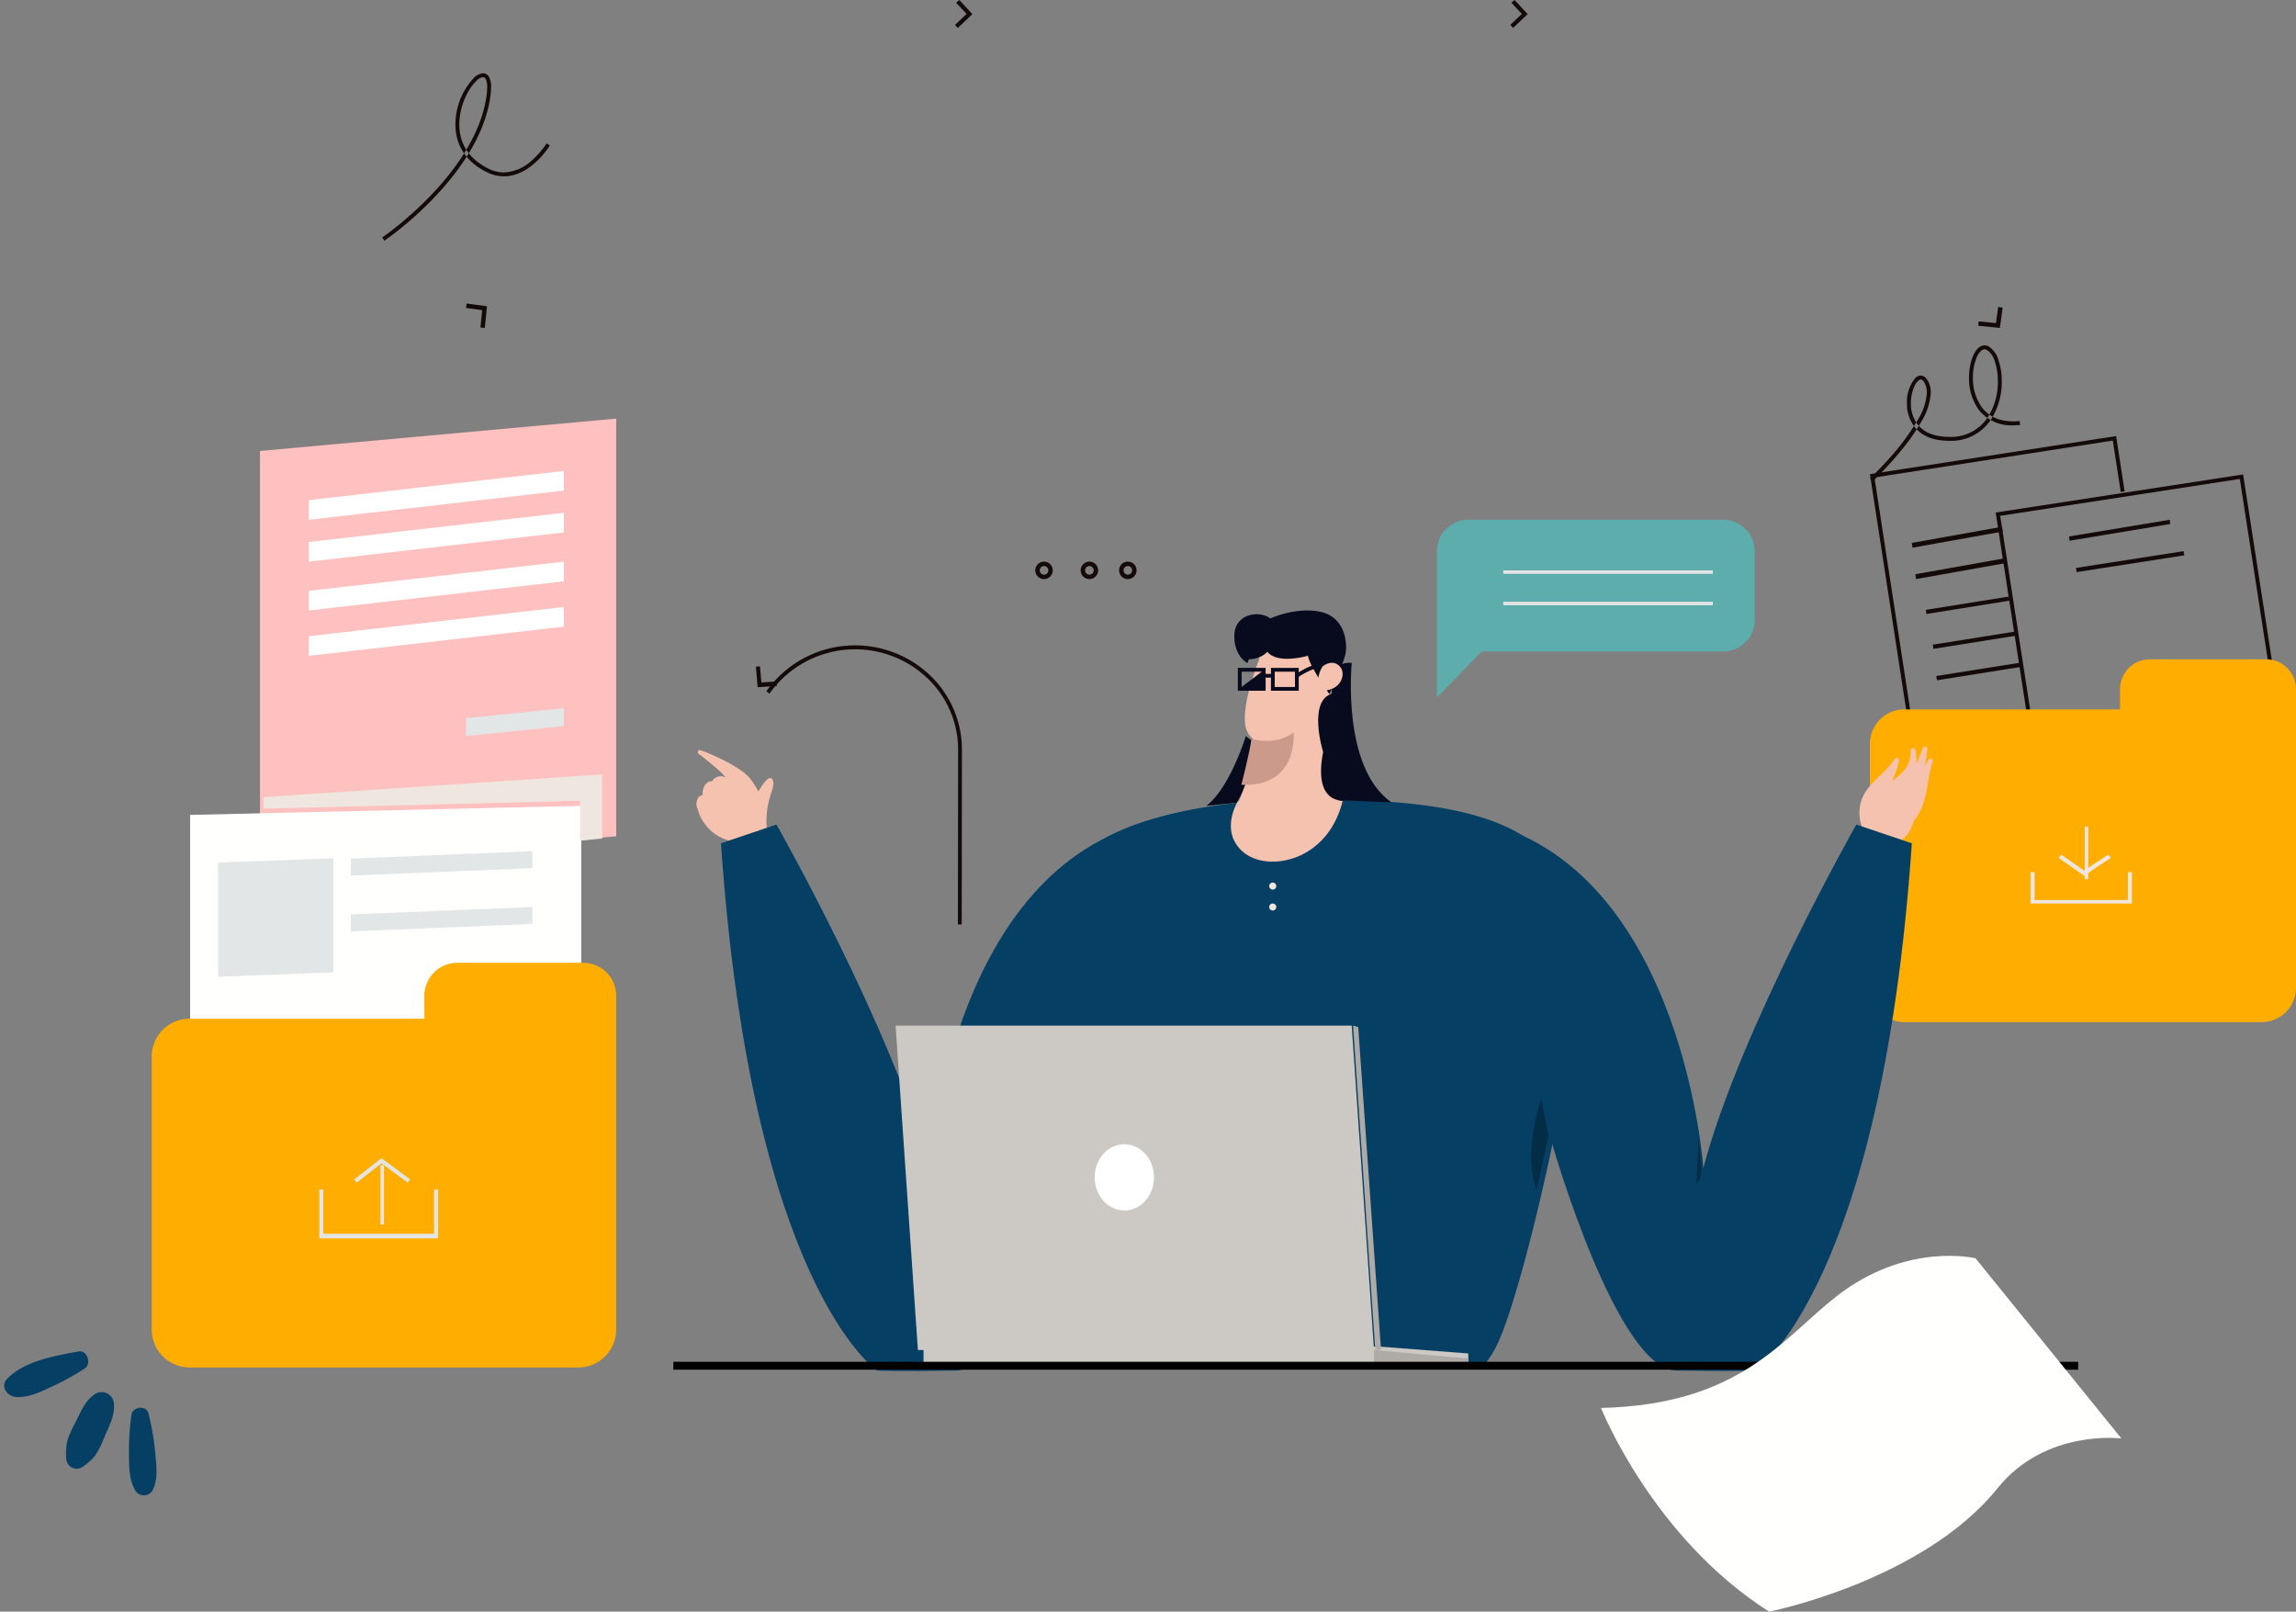 <svg xmlns="http://www.w3.org/2000/svg" width="523.272" height="367.26"><rect width="100%" height="100%" fill="#808080" stroke="none"/><path d="m492.094 166.177-54.771 8.473-10.127-65.848 54.327-8.406 1.8 11.709.889-.137-1.937-12.601-56.105 8.681 10.4 67.633 55.661-8.614-.137-.892" fill="#150a0a" fill-rule="evenodd"/><path d="m521.164 175.365-.069-.446-55.061 8.475-10.18-65.848 54.615-8.406 10.248 66.294.447-.069-.069-.446.069.446.447-.069-10.388-67.185-56.4 8.682 10.455 67.632 56.4-8.682-.069-.446-.447.069" fill="#150a0a" fill-rule="evenodd"/><path d="M516.395 150.243H490.05a6.812 6.812 0 0 0-6.88 6.741v4.672h-49.081a7.84 7.84 0 0 0-7.919 7.758v55.742a7.841 7.841 0 0 0 7.919 7.76h81.266a7.839 7.839 0 0 0 7.918-7.76v-68.172a6.81 6.81 0 0 0-6.878-6.741" fill="#ffae00" fill-rule="evenodd"/><path d="M462.782 198.734v7.154h23.082v-7.154h-.912v6.359h-21.258v-6.359h-.912" fill="#efe7df" fill-rule="evenodd"/><path d="M475.118 200.324h.8V188.4h-.8z" fill="#efe7df" fill-rule="evenodd"/><path d="m469.149 195.471 5.8 4.058 6.139-4.051-.624-.719-5.493 3.624-5.173-3.617-.649.705" fill="#efe7df" fill-rule="evenodd"/><path d="m439.044 139.909 18.961-3.038-.137-.937-18.963 3.038M440.638 147.858l18.958-3.023-.14-.952-18.96 3.021M441.437 155.013l18.955-3.007-.143-.968-18.957 3.007" fill="#150a0a" fill-rule="evenodd"/><path d="m438.793 170.124.079.015.04.011a.453.453 0 0 1 .363.423v.108c-.18 1.247-.37 2.629-.612 4.038.247-.5.5-1 .744-1.5a.488.488 0 0 1 .706-.288.458.458 0 0 1 .324.66c-1.3 4.2-1.1 9.105-3.777 12.826-.154.213-.326.409-.491.61-.93 3.64-3.792 6.149-7.69 5.852a.471.471 0 0 1-.75.168c-2.847-2.41-4.483-5.762-3.8-9.492.884-4.8 5.434-6.753 7.9-10.627l.328-.249a.569.569 0 0 1 .664.654v.056a19.72 19.72 0 0 1-1.69 4.668c2.435-1.827 4.501-3.803 4.294-6.951a.492.492 0 0 1 .489-.6.45.45 0 0 1 .592.41 11.023 11.023 0 0 1 .24 3.165 44.798 44.798 0 0 0 1.471-3.627l.048-.077a.483.483 0 0 1 .526-.245M176.06 177.661c-.751-1.286-2.237 1.1-3.228 2.691a19.392 19.392 0 0 0-2.1-3.215c-2.864-3.117-11.023-6.246-11.163-6.209-.54-.152-.765.738-.212.939.074.026 3.226 2.544 4.67 3.844a12.722 12.722 0 0 1 1.386 1.479 2.283 2.283 0 0 0-3.109.821l-.005.017c-1.531-.107-2.379 1.834-2.112 3.119a1.8 1.8 0 0 0-.96.5 2.657 2.657 0 0 0-.236 2.688 10.156 10.156 0 0 0 7.136 7.194l.221.043a15.468 15.468 0 0 0 7.7-2.222l.352-.233a.389.389 0 0 0 .345-.449 19.546 19.546 0 0 1 .766-7.154c.245-.884 1.121-2.883.546-3.861" fill="#f4c2ae" fill-rule="evenodd"/><path d="M337.814 311.614a25.6 25.6 0 0 0 3.019-4.454c6.022-11.289 19.264-69.2 18.443-85.611s1.316-35.021-40.242-38.643c-41.333-3.605-64.377 4.855-70.578 10.46-7.063 6.379-9.424 15.962-6.524 41.681 2.509 22.219 6.889 60.821 20.551 76.567h75.331" fill="#053f64" fill-rule="evenodd"/><path d="M246.124 261.165s-14.638 50.892-28.101 51.14-18.171 0-18.171 0-28.606-19.257-35.539-120.14l12.654-4.27s26.586 46.841 34.868 78.29c0 0 4.506-66.244 48.784-78.58l-14.495 73.56M353.909 261.165s14.639 50.892 28.1 51.137 18.175 0 18.175 0 28.606-19.254 35.537-120.137l-12.653-4.27s-26.585 46.841-34.87 78.29c0 0-4.506-66.244-48.783-78.58l14.494 73.56" fill="#053f64" fill-rule="evenodd"/><path d="m303.599 147.155-16.393-.887-1.117 20.578 16.391.885 1.119-20.576" fill="#f4c2ae" fill-rule="evenodd"/><path d="M289.295 144.678s-6.574 14.058-5.469 20.629c.764 4.565 6.834 6.141 11.241 3.593a8.837 8.837 0 0 0 3.756-4.322l-9.528-19.9M282.017 182.794s-4.14 6.765 1.356 11.4 19.2 2.235 22.618-11.67c0 0-19.828-3.056-23.974.266" fill="#f4c2ae" fill-rule="evenodd"/><path d="M282.109 183.113s4.317-8.605 4.064-24.363l16-.558s-.26 12.92 3.018 24.665c0 0-16.889 3.35-23.082.256" fill="#f4c2ae" fill-rule="evenodd"/><path d="M313.149 307.64H209.195l-5.086-73.929h103.954l5.086 73.929" fill="#ccc8c3" fill-rule="evenodd"/><path d="M334.64 311.615H210.477v-4.77h103.7l20.458 1.578v3.192" fill="#ccc8c3" fill-rule="evenodd"/><path d="m313.15 307.64 21.49 1.95v1.95l-21.49.075v-3.975" fill="#aeaba7" fill-rule="evenodd"/><path d="M256.34 275.839c-3.734.057-6.81-3.281-6.864-7.45s2.93-7.597 6.667-7.65 6.808 3.282 6.863 7.453-2.93 7.594-6.666 7.647z" fill="#fff" fill-rule="evenodd"/><path d="m308.374 233.711 1.17.326 5.2 73.6-1.322-.092-5.048-73.834" fill="#aeaba7" fill-rule="evenodd"/><path d="M59.252 197.939v-95.174l81.184-7.373v95.175z" fill="#ffc0c0" fill-rule="evenodd"/><path d="m132.476 283.312-89.142 2.07v-99.683l89.142-2.069v99.682" fill="#fffffe" fill-rule="evenodd"/><path d="M132.937 219.402h-28.723a7.508 7.508 0 0 0-7.5 7.518v5.211H43.211a8.643 8.643 0 0 0-8.632 8.654v62.175a8.642 8.642 0 0 0 8.632 8.654h88.593a8.643 8.643 0 0 0 8.631-8.654v-76.04a7.509 7.509 0 0 0-7.498-7.518" fill="#ffae00" fill-rule="evenodd"/><path d="M72.783 271.073v11.129h27.061v-11.129h-.91v10.073H73.691v-10.073h-.908" fill="#e4e4e4" fill-rule="evenodd"/><path d="M86.711 279.022h.8v-13.514h-.8z" fill="#e4e4e4" fill-rule="evenodd"/><path d="m81.333 269.475 5.614-4.39 5.962 4.4.568-.734-6.545-4.833-6.19 4.84.591.718" fill="#e4e4e4" fill-rule="evenodd"/><path d="m75.966 221.571-26.265 1.011v-26.017l26.265-1.011v26.017M121.334 197.831l-41.388 1.698v-3.865l41.388-1.7v3.867M121.334 210.551l-41.388 1.697v-3.865l41.388-1.7v3.868" fill="#e2e6e7" fill-rule="evenodd"/><path d="m128.495 111.794-58.1 6.651v-4.476l58.1-6.653v4.478M128.495 121.331l-58.1 6.653v-4.478l58.1-6.651v4.476M128.495 132.463l-58.1 6.651v-4.476l58.1-6.653v4.478M128.495 142.795l-58.1 6.653v-4.476l58.1-6.653v4.476" fill="#fff" fill-rule="evenodd"/><path d="M288.854 148.533a5.957 5.957 0 0 1-4.236 1.691l-.31.876s-3.083-1.496-2.995-6.325 5.5-5.815 8.212-3.848c0 0 5.783-2.683 11.361-1.52s6.276 6.953 5.751 9.6-3.608 8.648-3.634 9.182c0 0-4.54-6.264-4.907-8.768 0 0-6.858 2.061-9.244-.892M283.926 167.731s-3.537 11.684-8.98 15.9l6.916-.719s3.122-4.658 4.226-13.847a6.435 6.435 0 0 1-2.162-1.334" fill="#070b1d" fill-rule="evenodd"/><path d="M308.076 151.076s-2.414 23.837 9.053 31.762c0 0-8.348-.335-10.344-.442 0 0-7.654 1.5-5.239-11.022 0 0-3.59-11.654 2.02-13.286 0 0-.981-7.649 4.51-7.01" fill="#070b1d" fill-rule="evenodd"/><path d="M301.423 151.869s2.241-1.9 3.984.055c1.443 1.614.297 5.741-4.647 5.46a6.366 6.366 0 0 1 .663-5.515" fill="#f4c2ae" fill-rule="evenodd"/><path d="m60.048 181.647 77.2-5.171v14.6l-5.058.506v-9.106l-72.142 1.792v-2.621" fill="#efe7df" fill-rule="evenodd"/><path d="M106.211 163.658v4.073l22.286-2.285v-4.074l-22.286 2.286" fill="#e2e6e7" fill-rule="evenodd"/><path d="m471.675 123.215 22.944-3.806-.14-.964-22.942 3.806M435.865 124.805l20.549-3.68-.144-1.09-20.549 3.68M473.274 130.37l24.528-3.819-.145-.951-24.528 3.818M436.666 131.96l20.545-3.662-.147-1.108-20.547 3.663M219.182 210.658l.049-39.839a23.38 23.38 0 0 0-7.147-16.809 24.772 24.772 0 0 0-37.424 3.516l.712.526a23.913 23.913 0 0 1 36.112-3.389 22.468 22.468 0 0 1 6.876 16.156c0 .314-.024 20.818-.049 39.839h.875" fill="#150a0a" fill-rule="evenodd"/><path d="m172.273 151.927.4 4.676 4.38-.3-.063-1.024-3.469.238-.31-3.684-.938.094M110.496 74.724l.49-4.942-4.644-.623-.131 1.019 3.678.493-.394 3.948 1 .1M450.843 74.232l4.944.492.627-4.64-1.02-.13-.5 3.672-3.951-.392-.1 1M218.305 6.359l3.315-3.145L218.618 0l-.707.63 2.378 2.545-2.649 2.512.665.673M344.855 6.359l3.315-3.145L345.168 0l-.7.63 2.371 2.545-2.649 2.512.665.673" fill="#150a0a" fill-rule="evenodd"/><path d="M392.606 118.445h-57.83a7.174 7.174 0 0 0-7.3 7.04v33.5l10.2-10.522h54.93a7.171 7.171 0 0 0 7.3-7.038v-15.94a7.172 7.172 0 0 0-7.3-7.04" fill="#5cadab" fill-rule="evenodd"/><path d="M239.421 129.972h-.5a.98.98 0 1 1-.981-.98.984.984 0 0 1 .981.98h1.005a1.99 1.99 0 1 0-1.991 1.988 1.989 1.989 0 0 0 1.991-1.988h-.5M249.768 129.972h-.5a.981.981 0 1 1-.981-.98.984.984 0 0 1 .981.98h1.005a1.99 1.99 0 1 0-1.99 1.988 1.987 1.987 0 0 0 1.99-1.988h-.5M258.523 129.972h-.5a.98.98 0 1 1-.981-.98.984.984 0 0 1 .981.98h1.005a1.99 1.99 0 1 0-1.991 1.988 1.989 1.989 0 0 0 1.991-1.988h-.5" fill="#150a0a" fill-rule="evenodd"/><path d="M342.599 130.767h47.755v-.795h-47.755zM342.599 137.921h47.755v-.795h-47.755z" fill="#e4e4e4" fill-rule="evenodd"/><path d="M472.68 311.549v-.066H154.867v-.531h317.364v.6h.898v-.732H153.967v.795h319.162v-.066h-.449" fill="none" stroke="#000"/><path d="M450.232 286.732s-15.657-3.825-31.618 8.614c-12.54 9.776-21.976 24.712-53.73 25.501 0 0 11.71 29.521 38.323 46.414 0 0 35.037-6.987 52.057-28.145 10.9-13.553 28.212-11.323 28.212-11.323l-33.244-41.061" fill="#fffffe" fill-rule="evenodd"/><path d="m352.946 258.835-1.693-8.43s-4.374 12.519-1.024 20.668l2.717-12.238M387.658 265.497s.412 3.437-1.03 3.986c0 0 .556-9.529.363-11.129 0 0 .533 3.976.667 7.143" fill="#032c46" fill-rule="evenodd"/><path d="M290.864 201.919a.8.8 0 1 1-.792-.8.8.8 0 0 1 .8.8M290.864 206.683a.8.8 0 1 1-.792-.795.8.8 0 0 1 .8.795" fill="#efe7df" fill-rule="evenodd"/><path d="M87.609 54.851a78.661 78.661 0 0 0 10.7-9.171c5.551-5.678 11.544-13.545 13.23-22.378a18.612 18.612 0 0 0 .38-3.408 4.95 4.95 0 0 0-.437-2.315 1.556 1.556 0 0 0-1.386-.885 3.342 3.342 0 0 0-2.106 1.064 15.652 15.652 0 0 0-4.2 10.593c-.014 4.022 1.832 8.262 7.119 10.865a8.792 8.792 0 0 0 3.943.966c3.152-.005 5.761-1.793 7.58-3.535a19.316 19.316 0 0 0 2.885-3.5l-.761-.46s-.059.1-.178.275a18.927 18.927 0 0 1-3.244 3.665 9.865 9.865 0 0 1-6.286 2.667 7.922 7.922 0 0 1-3.548-.874c-5-2.491-6.609-6.3-6.625-10.07a15.56 15.56 0 0 1 2.086-7.541 10.444 10.444 0 0 1 1.835-2.4 2.558 2.558 0 0 1 1.5-.826c.249.012.4.082.6.419a4.14 4.14 0 0 1 .334 1.892 17.787 17.787 0 0 1-.365 3.242c-1.622 8.546-7.5 16.313-12.994 21.922a82.1 82.1 0 0 1-7.345 6.636c-.978.781-1.784 1.389-2.344 1.8s-.873.624-.873.624l.5.733" fill="#150a0a" fill-rule="evenodd"/><path d="M290.52 156.545h4.607v-3.491h-4.607zm-7.548 0 4.608-3.491h-4.608zm18.237-4.662-.118-.845a16.189 16.189 0 0 0-5.1 2.181v-1.018h-6.332v1.366h-1.218v-1.366h-6.332v5.2h6.332v-2.982h1.218v2.978h6.332v-3.172a17.069 17.069 0 0 1 5.218-2.342z" fill="#070b1d" fill-rule="evenodd"/><path d="M285.215 168.336s5.237 1.784 9.6-1.4c0 0 1.213 12.5-11.909 11.9 0 0 1.964-7.515 2.31-10.5" fill="#cc9a8a" fill-rule="evenodd"/><path d="M426.779 109.699a82.356 82.356 0 0 0 6.6-7.161 46.445 46.445 0 0 0 4.555-6.547 14.225 14.225 0 0 0 2.107-6.51 5.656 5.656 0 0 0-.341-2 3.932 3.932 0 0 0-.812-1.382 1.568 1.568 0 0 0-1.118-.518 1.891 1.891 0 0 0-1.3.608 8.51 8.51 0 0 0-1.867 5.7 8.555 8.555 0 0 0 1.923 5.628c1.4 1.634 3.672 2.784 7.016 2.921.229.011.456.014.677.014a10.9 10.9 0 0 0 9.317-4.523 15.756 15.756 0 0 0 2.675-9.064 14.75 14.75 0 0 0-.772-4.9 5.38 5.38 0 0 0-2.194-3.012 1.975 1.975 0 0 0-.949-.254 2.188 2.188 0 0 0-1.516.688c-1.26 1.253-2.016 3.824-2.028 6.666a12.2 12.2 0 0 0 2.194 7.289 9.332 9.332 0 0 0 7.888 3.576c.5 0 1.019-.025 1.56-.079l-.088-.895c-.515.05-1 .074-1.473.074-3.5-.007-5.745-1.328-7.175-3.22a11.3 11.3 0 0 1-2.014-6.745 11.875 11.875 0 0 1 .868-4.645 4.42 4.42 0 0 1 .886-1.373 1.3 1.3 0 0 1 .9-.436 1.093 1.093 0 0 1 .525.146 4.543 4.543 0 0 1 1.778 2.53 13.947 13.947 0 0 1 .718 4.593 14.869 14.869 0 0 1-2.505 8.536 10 10 0 0 1-8.594 4.15c-.209 0-.424 0-.64-.013-3.167-.139-5.152-1.19-6.378-2.613a7.65 7.65 0 0 1-1.7-5.038 9.355 9.355 0 0 1 .811-3.891 4.055 4.055 0 0 1 .779-1.163 1.026 1.026 0 0 1 .674-.356.673.673 0 0 1 .488.248 3.09 3.09 0 0 1 .609 1.071 4.723 4.723 0 0 1 .284 1.679 13.386 13.386 0 0 1-1.994 6.071 54.172 54.172 0 0 1-6.858 9.213c-1.147 1.276-2.18 2.347-2.925 3.1s-1.2 1.181-1.2 1.181l.609.656" fill="#150a0a" fill-rule="evenodd"/><g fill="#053f64" fill-rule="evenodd"><path data-name="Fill-68" d="M21.638 317.685c-2.401 1.588-3.382 4.41-4.66 6.89a20.588 20.588 0 0 0-1.638 3.763 13.802 13.802 0 0 0-.232 4.182 2.381 2.381 0 0 0 3.685 1.773 13.724 13.724 0 0 0 2.815-2.497 20.002 20.002 0 0 0 2.08-4.068c1.07-2.561 2.571-5.1 2.258-7.973a2.792 2.792 0 0 0-4.308-2.07"/><path data-name="Fill-69" d="M17.847 307.962c-5.393 1.021-12.518 2.201-16.325 6.375-1.524 1.67.244 3.885 2.107 4.004 3.007.194 5.533-1.168 8.182-2.366a57.3 57.3 0 0 0 7.481-4.115c1.633-1.053.631-4.29-1.445-3.898"/><path data-name="Fill-70" d="M29.947 322.424a58.46 58.46 0 0 0-.555 8.916c.052 2.963-.044 5.734 1.486 8.399a2.306 2.306 0 0 0 3.99-.299c1.23-2.668.744-5.611.5-8.496a59.533 59.533 0 0 0-1.509-8.788c-.492-2.063-3.655-1.64-3.912.268"/></g></svg>